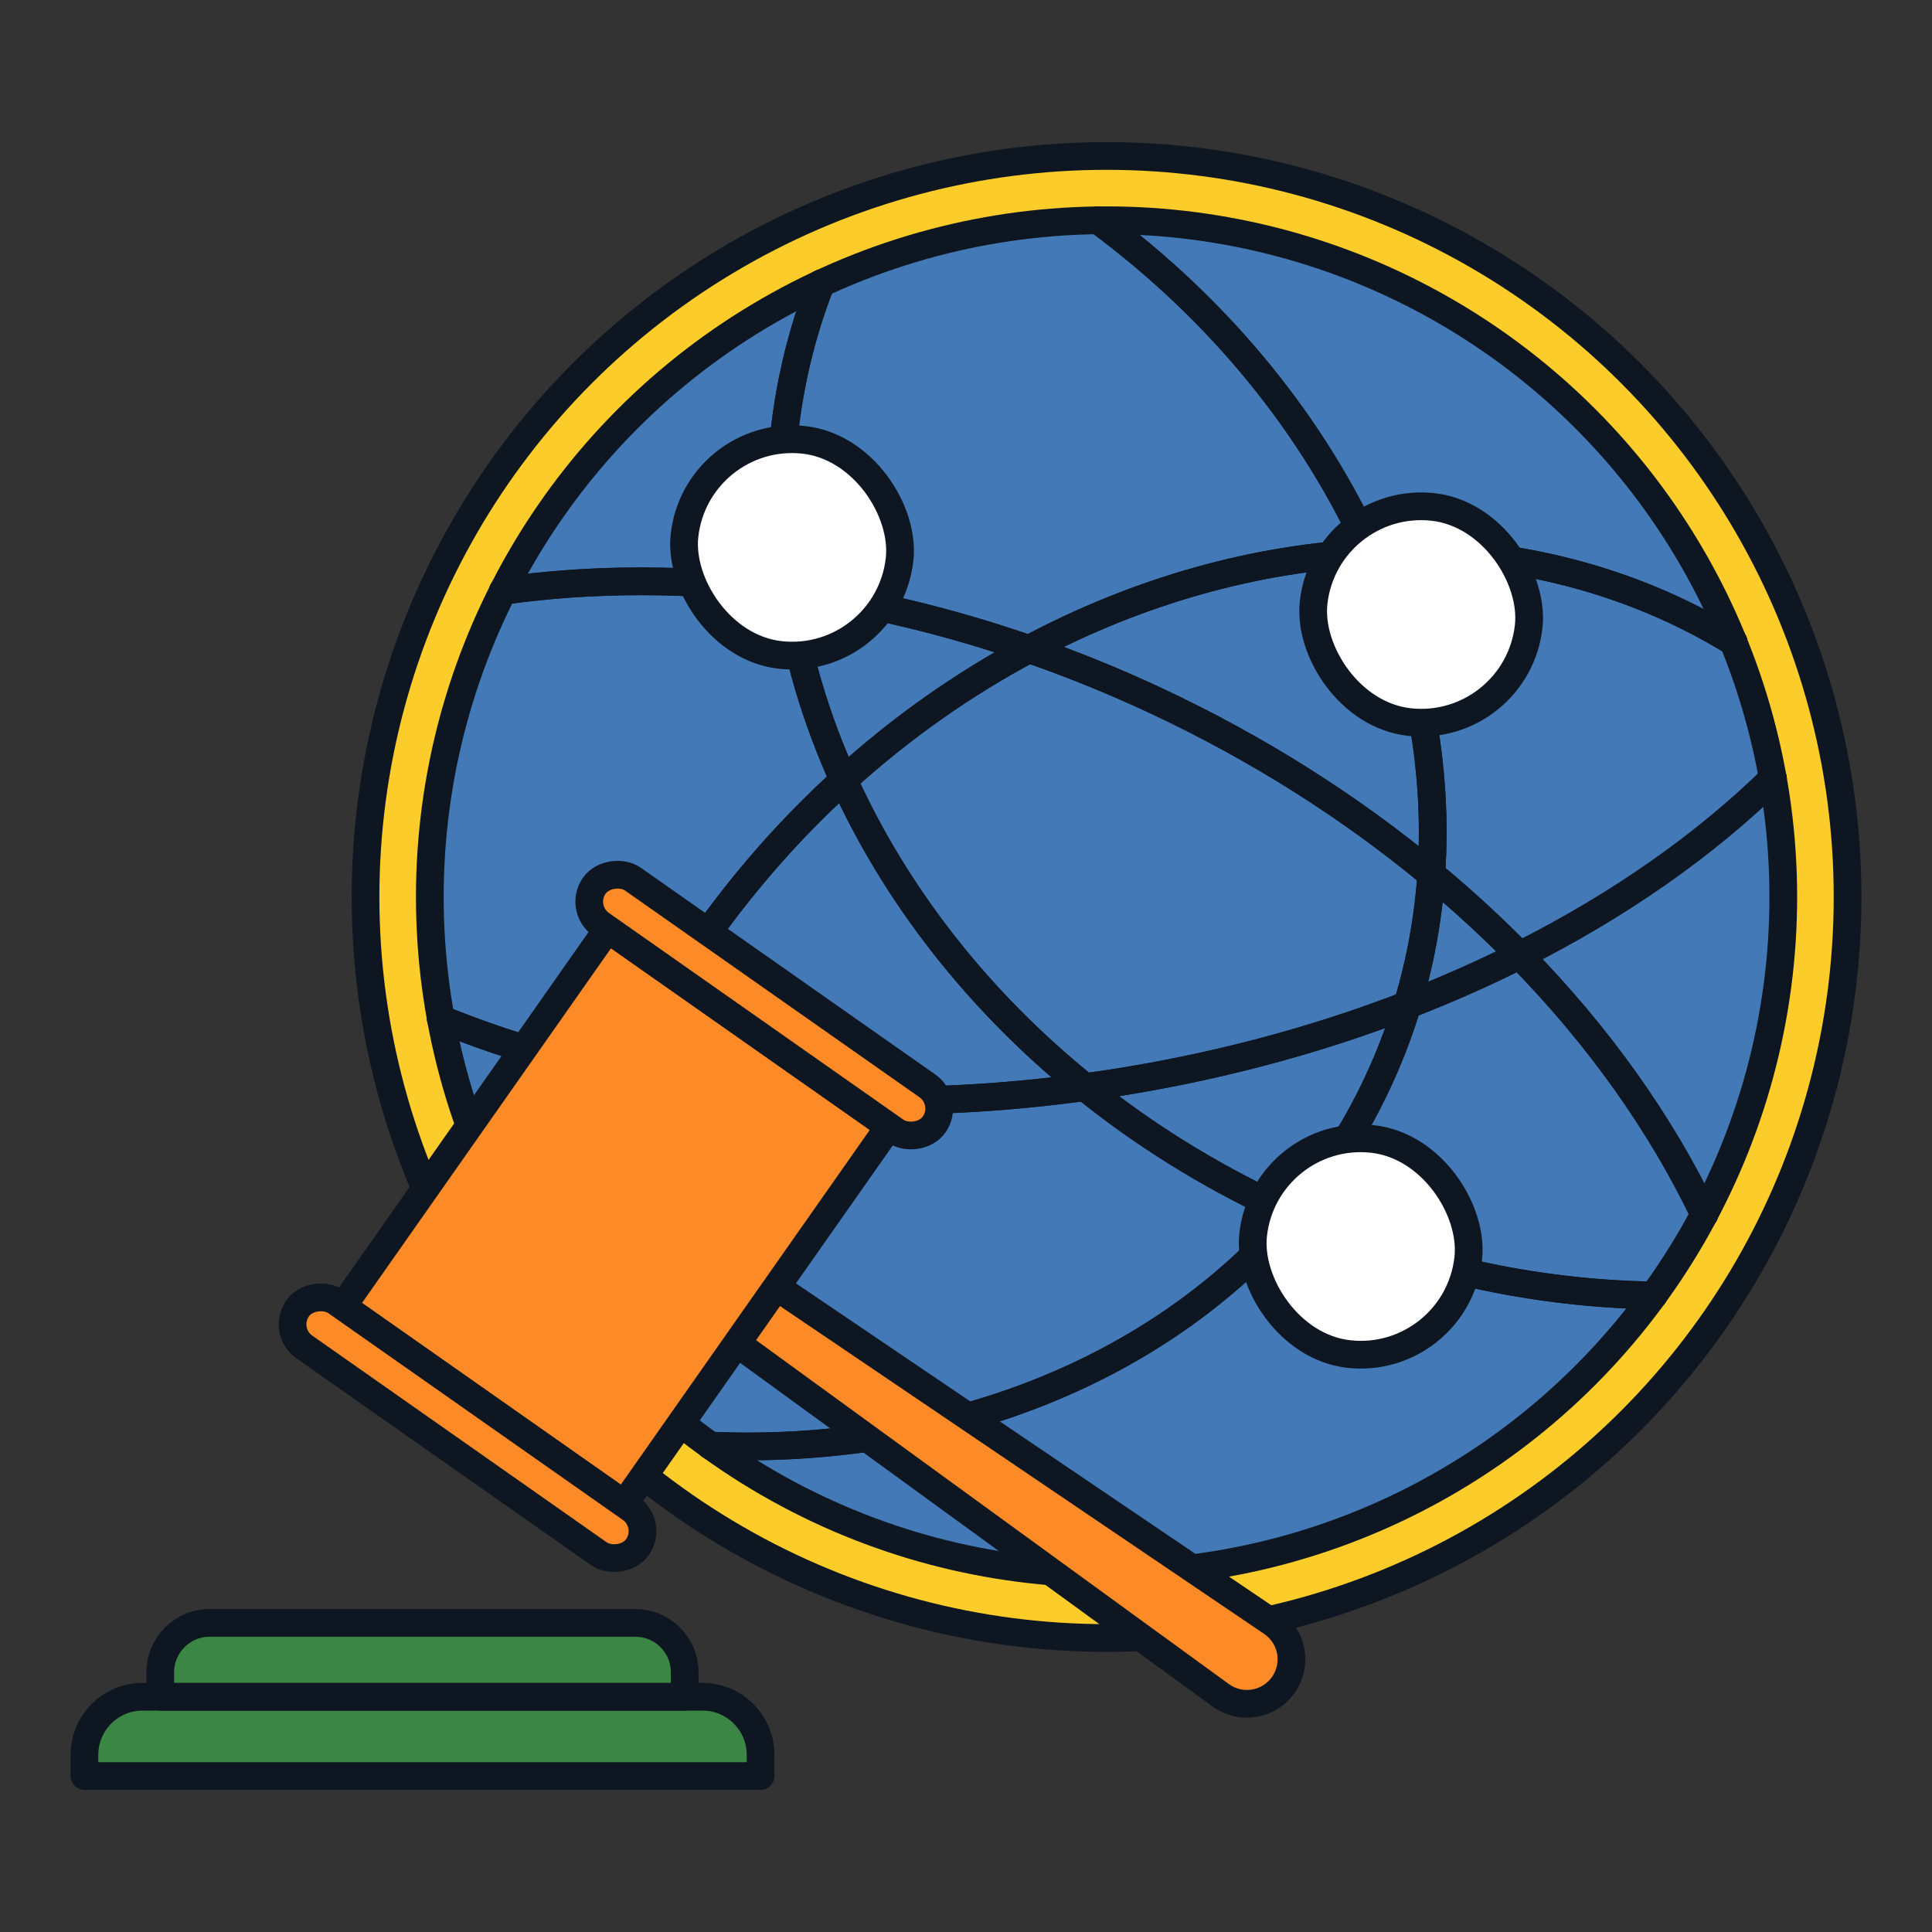 <?xml version="1.0" encoding="UTF-8"?>
<svg id="Security:_International_Law_Filled_" data-name="Security: International Law (Filled)" xmlns="http://www.w3.org/2000/svg" viewBox="0 0 400 400">
  <rect x="0" y="0" width="400" height="400" fill="#333333" stroke="none"/>
  <defs>
    <style>
      .cls-1 {
        fill: #fff;
      }

      .cls-1, .cls-2, .cls-3, .cls-4, .cls-5, .cls-6, .cls-7 {
        stroke: #0e1721;
        stroke-linecap: round;
        stroke-linejoin: round;
        stroke-width: 5.74px;
      }

      .cls-2, .cls-3 {
        fill-rule: evenodd;
      }

      .cls-2, .cls-7 {
        fill: #fc8b27;
      }

      .cls-3 {
        fill: none;
      }

      .cls-4 {
        fill: #fccd2a;
      }

      .cls-5 {
        fill: #4279b6;
      }

      .cls-6 {
        fill: #3c8645;
      }
    </style>
  </defs>
  <g>
    <circle class="cls-4" cx="229.1" cy="185.71" r="153.42"/>
    <circle class="cls-5" cx="229.1" cy="185.71" r="140.11"/>
    <g>
      <path class="cls-3" d="M367.07,161.17c-14.2,13.88-31.96,26.34-52.44,36.62,16.33,16.65,29.27,34.88,38.24,53.64"/>
      <path class="cls-3" d="M342.36,268.2c-24.53-.38-50.03-5.82-74.67-16.83-27.99,32.81-72.7,50-120.62,47.93"/>
      <path class="cls-3" d="M352.86,251.44c-8.97-18.77-21.9-36.99-38.24-53.64-7.41,3.72-15.18,7.16-23.25,10.28-1.65,5.45-3.7,10.82-6.17,16.09-4.68,9.99-10.59,19.08-17.52,27.21,24.64,11.01,50.14,16.45,74.67,16.83"/>
      <path class="cls-3" d="M114.86,266.85c2.74-14.94,7.56-29.9,14.43-44.4-13.53-2.81-26.28-6.67-38.02-11.47"/>
      <path class="cls-3" d="M147.07,299.3c47.92,2.07,92.63-15.11,120.62-47.93-1.07-.48-2.13-.96-3.19-1.45-14.67-6.86-28.02-15.27-39.89-24.84-33.82,4.61-66.35,3.39-95.32-2.63-6.87,14.5-11.69,29.46-14.43,44.4"/>
      <path class="cls-3" d="M224.61,225.08c11.87,9.57,25.22,17.97,39.89,24.84,1.06.5,2.13.98,3.19,1.45,6.93-8.13,12.84-17.22,17.52-27.21,2.47-5.27,4.51-10.65,6.17-16.09-19.64,7.59-41.14,13.3-63.92,16.62-.95.14-1.89.26-2.84.39Z"/>
      <path class="cls-3" d="M227.38,45.62c25.43,18.81,44.72,42.8,56.41,68.8,26.79-1.23,52.84,4.79,75.13,18.49"/>
      <path class="cls-3" d="M358.92,132.91c-22.29-13.7-48.34-19.72-75.13-18.49,9.63,21.43,14.09,44.22,12.54,66.57,6.5,5.38,12.6,11,18.3,16.81,20.48-10.29,38.24-22.74,52.44-36.62"/>
      <path class="cls-3" d="M104.11,122.34c18.56-2.64,38.47-2.66,58.95.08-3.15-21.5-1.09-43.28,6.91-63.75"/>
      <path class="cls-3" d="M169.97,58.66c-8,20.48-10.06,42.25-6.91,63.75,16.42,2.19,33.21,6.16,49.97,11.98,22.76-12.12,47.04-18.89,70.75-19.97-11.68-26-30.97-50-56.41-68.8"/>
      <path class="cls-3" d="M239.39,145.1c21.24,9.94,40.35,22.15,56.94,35.89,1.54-22.35-2.91-45.14-12.54-66.57-23.71,1.08-47.99,7.85-70.75,19.97,8.81,3.06,17.62,6.62,26.36,10.71Z"/>
      <path class="cls-3" d="M314.63,197.79c-5.7-5.81-11.8-11.42-18.3-16.81-.63,9.14-2.26,18.21-4.96,27.08,8.08-3.12,15.85-6.56,23.25-10.28Z"/>
      <path class="cls-3" d="M91.27,210.97c11.74,4.8,24.49,8.66,38.02,11.47,7.55-15.93,17.59-31.3,30.1-45.46,4.87-5.52,9.98-10.68,15.27-15.49-5.73-12.67-9.65-25.83-11.6-39.09-20.48-2.74-40.39-2.72-58.95-.08"/>
      <path class="cls-3" d="M174.66,161.5c-5.29,4.81-10.4,9.97-15.27,15.49-12.51,14.16-22.55,29.53-30.1,45.46,28.96,6.02,61.5,7.24,95.32,2.63-22.22-17.91-39.24-39.91-49.95-63.58Z"/>
      <path class="cls-3" d="M163.06,122.41c1.94,13.26,5.86,26.41,11.6,39.09,11.97-10.88,24.9-19.93,38.38-27.11-16.76-5.82-33.55-9.78-49.97-11.98Z"/>
      <path class="cls-3" d="M213.04,134.39c-13.47,7.18-26.41,16.23-38.38,27.11,10.71,23.67,27.73,45.67,49.95,63.58.95-.13,1.89-.25,2.84-.39,22.79-3.32,44.28-9.03,63.92-16.62,2.7-8.87,4.33-17.94,4.96-27.08-16.59-13.74-35.7-25.95-56.94-35.89-8.74-4.09-17.54-7.65-26.36-10.71Z"/>
    </g>
    <g>
      <rect class="cls-1" x="141.58" y="90.94" width="44.8" height="44.8" rx="22.4" ry="22.4" transform="translate(13.16 -17) rotate(6.18)"/>
      <rect class="cls-1" x="271.83" y="104.83" width="44.8" height="44.8" rx="22.4" ry="22.4" transform="translate(15.41 -30.94) rotate(6.18)"/>
      <rect class="cls-1" x="259.31" y="235.68" width="44.8" height="44.8" rx="22.4" ry="22.4" transform="translate(29.43 -28.83) rotate(6.18)"/>
    </g>
  </g>
  <g>
    <path class="cls-2" d="M265.71,348.83h0c-2.96,4.22-8.8,5.19-12.97,2.16l-122.01-88.74,7.68-10.94,124.92,84.59c4.27,2.89,5.34,8.71,2.38,12.93Z"/>
    <rect class="cls-7" x="79.79" y="216.23" width="95.45" height="71.2" transform="translate(-151.86 211.52) rotate(-54.93)"/>
    <rect class="cls-7" x="152.5" y="165.08" width="11.45" height="85.99" rx="5.73" ry="5.73" transform="translate(-102.99 218.04) rotate(-54.93)"/>
    <rect class="cls-7" x="91.08" y="252.58" width="11.45" height="85.99" rx="5.73" ry="5.73" transform="translate(-200.74 205) rotate(-54.93)"/>
  </g>
  <path class="cls-6" d="M29.51,351.29h115.93c6.64,0,12.03,5.39,12.03,12.03v4.39H17.48v-4.39c0-6.64,5.39-12.03,12.03-12.03Z"/>
  <path class="cls-6" d="M43.4,336h88.14c5.64,0,10.22,4.58,10.22,10.22v5.07H33.18v-5.07c0-5.64,4.58-10.22,10.22-10.22Z"/>
</svg>